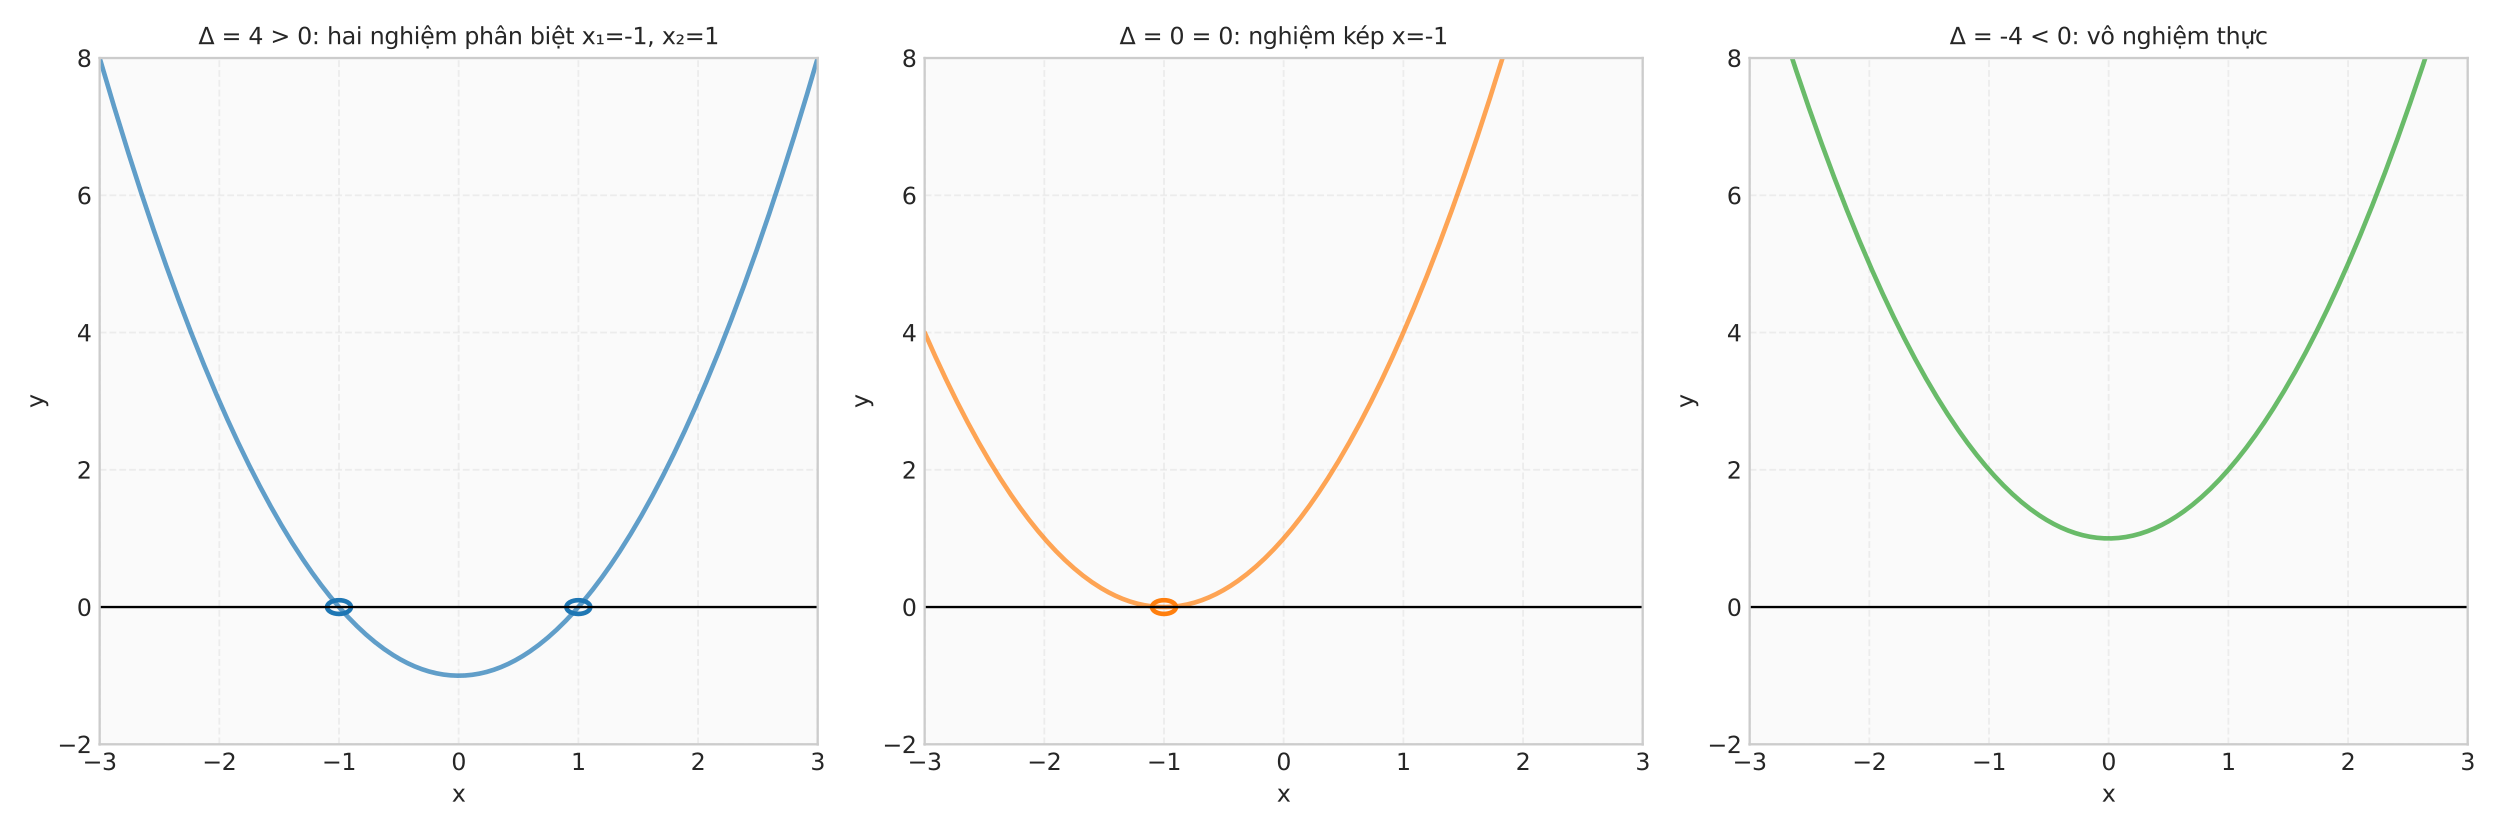 <?xml version="1.0" encoding="utf-8" standalone="no"?>
<!DOCTYPE svg PUBLIC "-//W3C//DTD SVG 1.1//EN"
  "http://www.w3.org/Graphics/SVG/1.1/DTD/svg11.dtd">
<svg xmlns:xlink="http://www.w3.org/1999/xlink" width="1080pt" height="360pt" viewBox="0 0 1080 360" xmlns="http://www.w3.org/2000/svg" version="1.1">
 <defs>
  <style type="text/css">*{stroke-linejoin: round; stroke-linecap: butt}</style>
 </defs>
 <g id="figure_1">
  <g id="patch_1">
   <path d="M 0 360 
L 1080 360 
L 1080 0 
L 0 0 
z
" style="fill: #ffffff"/>
  </g>
  <g id="axes_1">
   <g id="patch_2">
    <path d="M 43.05 321.54 
L 353.25 321.54 
L 353.25 25.08 
L 43.05 25.08 
z
" style="fill: #fafafa"/>
   </g>
   <g id="matplotlib.axis_1">
    <g id="xtick_1">
     <g id="line2d_1">
      <path d="M 43.05 321.54 
L 43.05 25.08 
" clip-path="url(#p90eab5de3f)" style="fill: none; stroke-dasharray: 2.96,1.28; stroke-dashoffset: 0; stroke: #cccccc; stroke-opacity: 0.3; stroke-width: 0.8"/>
     </g>
     <g id="line2d_2"/>
     <g id="text_1">
      <!-- −3 -->
      <g style="fill: #262626" transform="translate(35.679 332.638) scale(0.1 -0.1)">
       <defs>
        <path id="DejaVuSans-2212" d="M 678 2272 
L 4684 2272 
L 4684 1741 
L 678 1741 
L 678 2272 
z
" transform="scale(0.016)"/>
        <path id="DejaVuSans-33" d="M 2597 2516 
Q 3050 2419 3304 2112 
Q 3559 1806 3559 1356 
Q 3559 666 3084 287 
Q 2609 -91 1734 -91 
Q 1441 -91 1130 -33 
Q 819 25 488 141 
L 488 750 
Q 750 597 1062 519 
Q 1375 441 1716 441 
Q 2309 441 2620 675 
Q 2931 909 2931 1356 
Q 2931 1769 2642 2001 
Q 2353 2234 1838 2234 
L 1294 2234 
L 1294 2753 
L 1863 2753 
Q 2328 2753 2575 2939 
Q 2822 3125 2822 3475 
Q 2822 3834 2567 4026 
Q 2313 4219 1838 4219 
Q 1578 4219 1281 4162 
Q 984 4106 628 3988 
L 628 4550 
Q 988 4650 1302 4700 
Q 1616 4750 1894 4750 
Q 2613 4750 3031 4423 
Q 3450 4097 3450 3541 
Q 3450 3153 3228 2886 
Q 3006 2619 2597 2516 
z
" transform="scale(0.016)"/>
       </defs>
       <use xlink:href="#DejaVuSans-2212"/>
       <use xlink:href="#DejaVuSans-33" transform="translate(83.789 0)"/>
      </g>
     </g>
    </g>
    <g id="xtick_2">
     <g id="line2d_3">
      <path d="M 94.75 321.54 
L 94.75 25.08 
" clip-path="url(#p90eab5de3f)" style="fill: none; stroke-dasharray: 2.96,1.28; stroke-dashoffset: 0; stroke: #cccccc; stroke-opacity: 0.3; stroke-width: 0.8"/>
     </g>
     <g id="line2d_4"/>
     <g id="text_2">
      <!-- −2 -->
      <g style="fill: #262626" transform="translate(87.379 332.638) scale(0.1 -0.1)">
       <defs>
        <path id="DejaVuSans-32" d="M 1228 531 
L 3431 531 
L 3431 0 
L 469 0 
L 469 531 
Q 828 903 1448 1529 
Q 2069 2156 2228 2338 
Q 2531 2678 2651 2914 
Q 2772 3150 2772 3378 
Q 2772 3750 2511 3984 
Q 2250 4219 1831 4219 
Q 1534 4219 1204 4116 
Q 875 4013 500 3803 
L 500 4441 
Q 881 4594 1212 4672 
Q 1544 4750 1819 4750 
Q 2544 4750 2975 4387 
Q 3406 4025 3406 3419 
Q 3406 3131 3298 2873 
Q 3191 2616 2906 2266 
Q 2828 2175 2409 1742 
Q 1991 1309 1228 531 
z
" transform="scale(0.016)"/>
       </defs>
       <use xlink:href="#DejaVuSans-2212"/>
       <use xlink:href="#DejaVuSans-32" transform="translate(83.789 0)"/>
      </g>
     </g>
    </g>
    <g id="xtick_3">
     <g id="line2d_5">
      <path d="M 146.45 321.54 
L 146.45 25.08 
" clip-path="url(#p90eab5de3f)" style="fill: none; stroke-dasharray: 2.96,1.28; stroke-dashoffset: 0; stroke: #cccccc; stroke-opacity: 0.3; stroke-width: 0.8"/>
     </g>
     <g id="line2d_6"/>
     <g id="text_3">
      <!-- −1 -->
      <g style="fill: #262626" transform="translate(139.079 332.638) scale(0.1 -0.1)">
       <defs>
        <path id="DejaVuSans-31" d="M 794 531 
L 1825 531 
L 1825 4091 
L 703 3866 
L 703 4441 
L 1819 4666 
L 2450 4666 
L 2450 531 
L 3481 531 
L 3481 0 
L 794 0 
L 794 531 
z
" transform="scale(0.016)"/>
       </defs>
       <use xlink:href="#DejaVuSans-2212"/>
       <use xlink:href="#DejaVuSans-31" transform="translate(83.789 0)"/>
      </g>
     </g>
    </g>
    <g id="xtick_4">
     <g id="line2d_7">
      <path d="M 198.15 321.54 
L 198.15 25.08 
" clip-path="url(#p90eab5de3f)" style="fill: none; stroke-dasharray: 2.96,1.28; stroke-dashoffset: 0; stroke: #cccccc; stroke-opacity: 0.3; stroke-width: 0.8"/>
     </g>
     <g id="line2d_8"/>
     <g id="text_4">
      <!-- 0 -->
      <g style="fill: #262626" transform="translate(194.969 332.638) scale(0.1 -0.1)">
       <defs>
        <path id="DejaVuSans-30" d="M 2034 4250 
Q 1547 4250 1301 3770 
Q 1056 3291 1056 2328 
Q 1056 1369 1301 889 
Q 1547 409 2034 409 
Q 2525 409 2770 889 
Q 3016 1369 3016 2328 
Q 3016 3291 2770 3770 
Q 2525 4250 2034 4250 
z
M 2034 4750 
Q 2819 4750 3233 4129 
Q 3647 3509 3647 2328 
Q 3647 1150 3233 529 
Q 2819 -91 2034 -91 
Q 1250 -91 836 529 
Q 422 1150 422 2328 
Q 422 3509 836 4129 
Q 1250 4750 2034 4750 
z
" transform="scale(0.016)"/>
       </defs>
       <use xlink:href="#DejaVuSans-30"/>
      </g>
     </g>
    </g>
    <g id="xtick_5">
     <g id="line2d_9">
      <path d="M 249.85 321.54 
L 249.85 25.08 
" clip-path="url(#p90eab5de3f)" style="fill: none; stroke-dasharray: 2.96,1.28; stroke-dashoffset: 0; stroke: #cccccc; stroke-opacity: 0.3; stroke-width: 0.8"/>
     </g>
     <g id="line2d_10"/>
     <g id="text_5">
      <!-- 1 -->
      <g style="fill: #262626" transform="translate(246.669 332.638) scale(0.1 -0.1)">
       <use xlink:href="#DejaVuSans-31"/>
      </g>
     </g>
    </g>
    <g id="xtick_6">
     <g id="line2d_11">
      <path d="M 301.55 321.54 
L 301.55 25.08 
" clip-path="url(#p90eab5de3f)" style="fill: none; stroke-dasharray: 2.96,1.28; stroke-dashoffset: 0; stroke: #cccccc; stroke-opacity: 0.3; stroke-width: 0.8"/>
     </g>
     <g id="line2d_12"/>
     <g id="text_6">
      <!-- 2 -->
      <g style="fill: #262626" transform="translate(298.369 332.638) scale(0.1 -0.1)">
       <use xlink:href="#DejaVuSans-32"/>
      </g>
     </g>
    </g>
    <g id="xtick_7">
     <g id="line2d_13">
      <path d="M 353.25 321.54 
L 353.25 25.08 
" clip-path="url(#p90eab5de3f)" style="fill: none; stroke-dasharray: 2.96,1.28; stroke-dashoffset: 0; stroke: #cccccc; stroke-opacity: 0.3; stroke-width: 0.8"/>
     </g>
     <g id="line2d_14"/>
     <g id="text_7">
      <!-- 3 -->
      <g style="fill: #262626" transform="translate(350.069 332.638) scale(0.1 -0.1)">
       <use xlink:href="#DejaVuSans-33"/>
      </g>
     </g>
    </g>
    <g id="text_8">
     <!-- x -->
     <g style="fill: #262626" transform="translate(195.191 346.317) scale(0.1 -0.1)">
      <defs>
       <path id="DejaVuSans-78" d="M 3513 3500 
L 2247 1797 
L 3578 0 
L 2900 0 
L 1881 1375 
L 863 0 
L 184 0 
L 1544 1831 
L 300 3500 
L 978 3500 
L 1906 2253 
L 2834 3500 
L 3513 3500 
z
" transform="scale(0.016)"/>
      </defs>
      <use xlink:href="#DejaVuSans-78"/>
     </g>
    </g>
   </g>
   <g id="matplotlib.axis_2">
    <g id="ytick_1">
     <g id="line2d_15">
      <path d="M 43.05 321.54 
L 353.25 321.54 
" clip-path="url(#p90eab5de3f)" style="fill: none; stroke-dasharray: 2.96,1.28; stroke-dashoffset: 0; stroke: #cccccc; stroke-opacity: 0.3; stroke-width: 0.8"/>
     </g>
     <g id="line2d_16"/>
     <g id="text_9">
      <!-- −2 -->
      <g style="fill: #262626" transform="translate(24.808 325.339) scale(0.1 -0.1)">
       <use xlink:href="#DejaVuSans-2212"/>
       <use xlink:href="#DejaVuSans-32" transform="translate(83.789 0)"/>
      </g>
     </g>
    </g>
    <g id="ytick_2">
     <g id="line2d_17">
      <path d="M 43.05 262.248 
L 353.25 262.248 
" clip-path="url(#p90eab5de3f)" style="fill: none; stroke-dasharray: 2.96,1.28; stroke-dashoffset: 0; stroke: #cccccc; stroke-opacity: 0.3; stroke-width: 0.8"/>
     </g>
     <g id="line2d_18"/>
     <g id="text_10">
      <!-- 0 -->
      <g style="fill: #262626" transform="translate(33.188 266.047) scale(0.1 -0.1)">
       <use xlink:href="#DejaVuSans-30"/>
      </g>
     </g>
    </g>
    <g id="ytick_3">
     <g id="line2d_19">
      <path d="M 43.05 202.956 
L 353.25 202.956 
" clip-path="url(#p90eab5de3f)" style="fill: none; stroke-dasharray: 2.96,1.28; stroke-dashoffset: 0; stroke: #cccccc; stroke-opacity: 0.3; stroke-width: 0.8"/>
     </g>
     <g id="line2d_20"/>
     <g id="text_11">
      <!-- 2 -->
      <g style="fill: #262626" transform="translate(33.188 206.755) scale(0.1 -0.1)">
       <use xlink:href="#DejaVuSans-32"/>
      </g>
     </g>
    </g>
    <g id="ytick_4">
     <g id="line2d_21">
      <path d="M 43.05 143.664 
L 353.25 143.664 
" clip-path="url(#p90eab5de3f)" style="fill: none; stroke-dasharray: 2.96,1.28; stroke-dashoffset: 0; stroke: #cccccc; stroke-opacity: 0.3; stroke-width: 0.8"/>
     </g>
     <g id="line2d_22"/>
     <g id="text_12">
      <!-- 4 -->
      <g style="fill: #262626" transform="translate(33.188 147.463) scale(0.1 -0.1)">
       <defs>
        <path id="DejaVuSans-34" d="M 2419 4116 
L 825 1625 
L 2419 1625 
L 2419 4116 
z
M 2253 4666 
L 3047 4666 
L 3047 1625 
L 3713 1625 
L 3713 1100 
L 3047 1100 
L 3047 0 
L 2419 0 
L 2419 1100 
L 313 1100 
L 313 1709 
L 2253 4666 
z
" transform="scale(0.016)"/>
       </defs>
       <use xlink:href="#DejaVuSans-34"/>
      </g>
     </g>
    </g>
    <g id="ytick_5">
     <g id="line2d_23">
      <path d="M 43.05 84.372 
L 353.25 84.372 
" clip-path="url(#p90eab5de3f)" style="fill: none; stroke-dasharray: 2.96,1.28; stroke-dashoffset: 0; stroke: #cccccc; stroke-opacity: 0.3; stroke-width: 0.8"/>
     </g>
     <g id="line2d_24"/>
     <g id="text_13">
      <!-- 6 -->
      <g style="fill: #262626" transform="translate(33.188 88.171) scale(0.1 -0.1)">
       <defs>
        <path id="DejaVuSans-36" d="M 2113 2584 
Q 1688 2584 1439 2293 
Q 1191 2003 1191 1497 
Q 1191 994 1439 701 
Q 1688 409 2113 409 
Q 2538 409 2786 701 
Q 3034 994 3034 1497 
Q 3034 2003 2786 2293 
Q 2538 2584 2113 2584 
z
M 3366 4563 
L 3366 3988 
Q 3128 4100 2886 4159 
Q 2644 4219 2406 4219 
Q 1781 4219 1451 3797 
Q 1122 3375 1075 2522 
Q 1259 2794 1537 2939 
Q 1816 3084 2150 3084 
Q 2853 3084 3261 2657 
Q 3669 2231 3669 1497 
Q 3669 778 3244 343 
Q 2819 -91 2113 -91 
Q 1303 -91 875 529 
Q 447 1150 447 2328 
Q 447 3434 972 4092 
Q 1497 4750 2381 4750 
Q 2619 4750 2861 4703 
Q 3103 4656 3366 4563 
z
" transform="scale(0.016)"/>
       </defs>
       <use xlink:href="#DejaVuSans-36"/>
      </g>
     </g>
    </g>
    <g id="ytick_6">
     <g id="line2d_25">
      <path d="M 43.05 25.08 
L 353.25 25.08 
" clip-path="url(#p90eab5de3f)" style="fill: none; stroke-dasharray: 2.96,1.28; stroke-dashoffset: 0; stroke: #cccccc; stroke-opacity: 0.3; stroke-width: 0.8"/>
     </g>
     <g id="line2d_26"/>
     <g id="text_14">
      <!-- 8 -->
      <g style="fill: #262626" transform="translate(33.188 28.879) scale(0.1 -0.1)">
       <defs>
        <path id="DejaVuSans-38" d="M 2034 2216 
Q 1584 2216 1326 1975 
Q 1069 1734 1069 1313 
Q 1069 891 1326 650 
Q 1584 409 2034 409 
Q 2484 409 2743 651 
Q 3003 894 3003 1313 
Q 3003 1734 2745 1975 
Q 2488 2216 2034 2216 
z
M 1403 2484 
Q 997 2584 770 2862 
Q 544 3141 544 3541 
Q 544 4100 942 4425 
Q 1341 4750 2034 4750 
Q 2731 4750 3128 4425 
Q 3525 4100 3525 3541 
Q 3525 3141 3298 2862 
Q 3072 2584 2669 2484 
Q 3125 2378 3379 2068 
Q 3634 1759 3634 1313 
Q 3634 634 3220 271 
Q 2806 -91 2034 -91 
Q 1263 -91 848 271 
Q 434 634 434 1313 
Q 434 1759 690 2068 
Q 947 2378 1403 2484 
z
M 1172 3481 
Q 1172 3119 1398 2916 
Q 1625 2713 2034 2713 
Q 2441 2713 2670 2916 
Q 2900 3119 2900 3481 
Q 2900 3844 2670 4047 
Q 2441 4250 2034 4250 
Q 1625 4250 1398 4047 
Q 1172 3844 1172 3481 
z
" transform="scale(0.016)"/>
       </defs>
       <use xlink:href="#DejaVuSans-38"/>
      </g>
     </g>
    </g>
    <g id="text_15">
     <!-- y -->
     <g style="fill: #262626" transform="translate(18.728 176.269) rotate(-90) scale(0.1 -0.1)">
      <defs>
       <path id="DejaVuSans-79" d="M 2059 -325 
Q 1816 -950 1584 -1140 
Q 1353 -1331 966 -1331 
L 506 -1331 
L 506 -850 
L 844 -850 
Q 1081 -850 1212 -737 
Q 1344 -625 1503 -206 
L 1606 56 
L 191 3500 
L 800 3500 
L 1894 763 
L 2988 3500 
L 3597 3500 
L 2059 -325 
z
" transform="scale(0.016)"/>
      </defs>
      <use xlink:href="#DejaVuSans-79"/>
     </g>
    </g>
   </g>
   <g id="patch_3">
    <path d="M 146.45 265.213 
C 147.821 265.213 149.136 264.9 150.106 264.344 
C 151.075 263.788 151.62 263.034 151.62 262.248 
C 151.62 261.462 151.075 260.708 150.106 260.152 
C 149.136 259.596 147.821 259.283 146.45 259.283 
C 145.079 259.283 143.764 259.596 142.794 260.152 
C 141.825 260.708 141.28 261.462 141.28 262.248 
C 141.28 263.034 141.825 263.788 142.794 264.344 
C 143.764 264.9 145.079 265.213 146.45 265.213 
L 146.45 265.213 
z
" clip-path="url(#p90eab5de3f)" style="fill: none; stroke: #1f77b4; stroke-width: 2; stroke-linejoin: miter"/>
   </g>
   <g id="patch_4">
    <path d="M 249.85 265.213 
C 251.221 265.213 252.536 264.9 253.506 264.344 
C 254.475 263.788 255.02 263.034 255.02 262.248 
C 255.02 261.462 254.475 260.708 253.506 260.152 
C 252.536 259.596 251.221 259.283 249.85 259.283 
C 248.479 259.283 247.164 259.596 246.194 260.152 
C 245.225 260.708 244.68 261.462 244.68 262.248 
C 244.68 263.034 245.225 263.788 246.194 264.344 
C 247.164 264.9 248.479 265.213 249.85 265.213 
L 249.85 265.213 
z
" clip-path="url(#p90eab5de3f)" style="fill: none; stroke: #1f77b4; stroke-width: 2; stroke-linejoin: miter"/>
   </g>
   <g id="line2d_27">
    <path d="M 43.05 25.08 
L 49.27 46.05 
L 55.489 66.161 
L 60.931 83.055 
L 66.373 99.291 
L 71.815 114.871 
L 77.258 129.794 
L 82.7 144.06 
L 88.142 157.668 
L 93.584 170.62 
L 98.248 181.199 
L 102.913 191.295 
L 107.578 200.908 
L 112.242 210.039 
L 116.907 218.687 
L 121.572 226.852 
L 126.236 234.534 
L 130.901 241.734 
L 134.788 247.366 
L 138.676 252.662 
L 142.563 257.622 
L 146.45 262.248 
L 150.337 266.538 
L 154.224 270.494 
L 158.112 274.114 
L 161.999 277.399 
L 165.886 280.348 
L 169.773 282.963 
L 172.883 284.813 
L 175.993 286.449 
L 179.103 287.87 
L 182.212 289.077 
L 185.322 290.069 
L 188.432 290.847 
L 191.542 291.41 
L 194.652 291.758 
L 197.761 291.892 
L 200.871 291.812 
L 203.981 291.517 
L 207.091 291.007 
L 210.2 290.283 
L 213.31 289.345 
L 216.42 288.192 
L 219.53 286.824 
L 222.639 285.242 
L 225.749 283.446 
L 228.859 281.434 
L 232.746 278.619 
L 236.633 275.468 
L 240.521 271.982 
L 244.408 268.161 
L 248.295 264.004 
L 252.182 259.513 
L 256.07 254.686 
L 259.957 249.524 
L 263.844 244.027 
L 267.731 238.195 
L 272.396 230.753 
L 277.061 222.829 
L 281.725 214.423 
L 286.39 205.534 
L 291.055 196.162 
L 295.719 186.307 
L 300.384 175.97 
L 305.048 165.15 
L 310.491 151.916 
L 315.933 138.026 
L 321.375 123.479 
L 326.817 108.274 
L 332.259 92.413 
L 337.701 75.895 
L 343.143 58.72 
L 348.585 40.888 
L 353.25 25.08 
L 353.25 25.08 
" clip-path="url(#p90eab5de3f)" style="fill: none; stroke: #1f77b4; stroke-opacity: 0.7; stroke-width: 2; stroke-linecap: round"/>
   </g>
   <g id="line2d_28">
    <path d="M 43.05 262.248 
L 353.25 262.248 
" clip-path="url(#p90eab5de3f)" style="fill: none; stroke: #000000; stroke-linecap: round"/>
   </g>
   <g id="patch_5">
    <path d="M 43.05 321.54 
L 43.05 25.08 
" style="fill: none; stroke: #cccccc; stroke-linejoin: miter; stroke-linecap: square"/>
   </g>
   <g id="patch_6">
    <path d="M 353.25 321.54 
L 353.25 25.08 
" style="fill: none; stroke: #cccccc; stroke-linejoin: miter; stroke-linecap: square"/>
   </g>
   <g id="patch_7">
    <path d="M 43.05 321.54 
L 353.25 321.54 
" style="fill: none; stroke: #cccccc; stroke-linejoin: miter; stroke-linecap: square"/>
   </g>
   <g id="patch_8">
    <path d="M 43.05 25.08 
L 353.25 25.08 
" style="fill: none; stroke: #cccccc; stroke-linejoin: miter; stroke-linecap: square"/>
   </g>
   <g id="text_16">
    <!-- Δ = 4 &gt; 0: hai nghiệm phân biệt x₁=-1, x₂=1 -->
    <g style="fill: #262626" transform="translate(85.704 19.08) scale(0.1 -0.1)">
     <defs>
      <path id="DejaVuSans-394" d="M 2188 4044 
L 906 525 
L 3472 525 
L 2188 4044 
z
M 50 0 
L 1831 4666 
L 2547 4666 
L 4325 0 
L 50 0 
z
" transform="scale(0.016)"/>
      <path id="DejaVuSans-20" transform="scale(0.016)"/>
      <path id="DejaVuSans-3d" d="M 678 2906 
L 4684 2906 
L 4684 2381 
L 678 2381 
L 678 2906 
z
M 678 1631 
L 4684 1631 
L 4684 1100 
L 678 1100 
L 678 1631 
z
" transform="scale(0.016)"/>
      <path id="DejaVuSans-3e" d="M 678 3150 
L 678 3719 
L 4684 2266 
L 4684 1747 
L 678 294 
L 678 863 
L 3897 2003 
L 678 3150 
z
" transform="scale(0.016)"/>
      <path id="DejaVuSans-3a" d="M 750 794 
L 1409 794 
L 1409 0 
L 750 0 
L 750 794 
z
M 750 3309 
L 1409 3309 
L 1409 2516 
L 750 2516 
L 750 3309 
z
" transform="scale(0.016)"/>
      <path id="DejaVuSans-68" d="M 3513 2113 
L 3513 0 
L 2938 0 
L 2938 2094 
Q 2938 2591 2744 2837 
Q 2550 3084 2163 3084 
Q 1697 3084 1428 2787 
Q 1159 2491 1159 1978 
L 1159 0 
L 581 0 
L 581 4863 
L 1159 4863 
L 1159 2956 
Q 1366 3272 1645 3428 
Q 1925 3584 2291 3584 
Q 2894 3584 3203 3211 
Q 3513 2838 3513 2113 
z
" transform="scale(0.016)"/>
      <path id="DejaVuSans-61" d="M 2194 1759 
Q 1497 1759 1228 1600 
Q 959 1441 959 1056 
Q 959 750 1161 570 
Q 1363 391 1709 391 
Q 2188 391 2477 730 
Q 2766 1069 2766 1631 
L 2766 1759 
L 2194 1759 
z
M 3341 1997 
L 3341 0 
L 2766 0 
L 2766 531 
Q 2569 213 2275 61 
Q 1981 -91 1556 -91 
Q 1019 -91 701 211 
Q 384 513 384 1019 
Q 384 1609 779 1909 
Q 1175 2209 1959 2209 
L 2766 2209 
L 2766 2266 
Q 2766 2663 2505 2880 
Q 2244 3097 1772 3097 
Q 1472 3097 1187 3025 
Q 903 2953 641 2809 
L 641 3341 
Q 956 3463 1253 3523 
Q 1550 3584 1831 3584 
Q 2591 3584 2966 3190 
Q 3341 2797 3341 1997 
z
" transform="scale(0.016)"/>
      <path id="DejaVuSans-69" d="M 603 3500 
L 1178 3500 
L 1178 0 
L 603 0 
L 603 3500 
z
M 603 4863 
L 1178 4863 
L 1178 4134 
L 603 4134 
L 603 4863 
z
" transform="scale(0.016)"/>
      <path id="DejaVuSans-6e" d="M 3513 2113 
L 3513 0 
L 2938 0 
L 2938 2094 
Q 2938 2591 2744 2837 
Q 2550 3084 2163 3084 
Q 1697 3084 1428 2787 
Q 1159 2491 1159 1978 
L 1159 0 
L 581 0 
L 581 3500 
L 1159 3500 
L 1159 2956 
Q 1366 3272 1645 3428 
Q 1925 3584 2291 3584 
Q 2894 3584 3203 3211 
Q 3513 2838 3513 2113 
z
" transform="scale(0.016)"/>
      <path id="DejaVuSans-67" d="M 2906 1791 
Q 2906 2416 2648 2759 
Q 2391 3103 1925 3103 
Q 1463 3103 1205 2759 
Q 947 2416 947 1791 
Q 947 1169 1205 825 
Q 1463 481 1925 481 
Q 2391 481 2648 825 
Q 2906 1169 2906 1791 
z
M 3481 434 
Q 3481 -459 3084 -895 
Q 2688 -1331 1869 -1331 
Q 1566 -1331 1297 -1286 
Q 1028 -1241 775 -1147 
L 775 -588 
Q 1028 -725 1275 -790 
Q 1522 -856 1778 -856 
Q 2344 -856 2625 -561 
Q 2906 -266 2906 331 
L 2906 616 
Q 2728 306 2450 153 
Q 2172 0 1784 0 
Q 1141 0 747 490 
Q 353 981 353 1791 
Q 353 2603 747 3093 
Q 1141 3584 1784 3584 
Q 2172 3584 2450 3431 
Q 2728 3278 2906 2969 
L 2906 3500 
L 3481 3500 
L 3481 434 
z
" transform="scale(0.016)"/>
      <path id="DejaVuSans-1ec7" d="M 1738 -441 
L 2313 -441 
L 2313 -1172 
L 1738 -1172 
L 1738 -441 
z
M 3597 1894 
L 3597 1613 
L 953 1613 
Q 991 1019 1311 708 
Q 1631 397 2203 397 
Q 2534 397 2845 478 
Q 3156 559 3463 722 
L 3463 178 
Q 3153 47 2828 -22 
Q 2503 -91 2169 -91 
Q 1331 -91 842 396 
Q 353 884 353 1716 
Q 353 2575 817 3079 
Q 1281 3584 2069 3584 
Q 2775 3584 3186 3129 
Q 3597 2675 3597 1894 
z
M 3022 2063 
Q 3016 2534 2758 2815 
Q 2500 3097 2075 3097 
Q 1594 3097 1305 2825 
Q 1016 2553 972 2059 
L 3022 2063 
z
M 1738 -441 
L 2313 -441 
L 2313 -1172 
L 1738 -1172 
L 1738 -441 
z
M 1801 5119 
L 2263 5119 
L 3029 3944 
L 2595 3944 
L 2032 4709 
L 1470 3944 
L 1035 3944 
L 1801 5119 
z
" transform="scale(0.016)"/>
      <path id="DejaVuSans-6d" d="M 3328 2828 
Q 3544 3216 3844 3400 
Q 4144 3584 4550 3584 
Q 5097 3584 5394 3201 
Q 5691 2819 5691 2113 
L 5691 0 
L 5113 0 
L 5113 2094 
Q 5113 2597 4934 2840 
Q 4756 3084 4391 3084 
Q 3944 3084 3684 2787 
Q 3425 2491 3425 1978 
L 3425 0 
L 2847 0 
L 2847 2094 
Q 2847 2600 2669 2842 
Q 2491 3084 2119 3084 
Q 1678 3084 1418 2786 
Q 1159 2488 1159 1978 
L 1159 0 
L 581 0 
L 581 3500 
L 1159 3500 
L 1159 2956 
Q 1356 3278 1631 3431 
Q 1906 3584 2284 3584 
Q 2666 3584 2933 3390 
Q 3200 3197 3328 2828 
z
" transform="scale(0.016)"/>
      <path id="DejaVuSans-70" d="M 1159 525 
L 1159 -1331 
L 581 -1331 
L 581 3500 
L 1159 3500 
L 1159 2969 
Q 1341 3281 1617 3432 
Q 1894 3584 2278 3584 
Q 2916 3584 3314 3078 
Q 3713 2572 3713 1747 
Q 3713 922 3314 415 
Q 2916 -91 2278 -91 
Q 1894 -91 1617 61 
Q 1341 213 1159 525 
z
M 3116 1747 
Q 3116 2381 2855 2742 
Q 2594 3103 2138 3103 
Q 1681 3103 1420 2742 
Q 1159 2381 1159 1747 
Q 1159 1113 1420 752 
Q 1681 391 2138 391 
Q 2594 391 2855 752 
Q 3116 1113 3116 1747 
z
" transform="scale(0.016)"/>
      <path id="DejaVuSans-e2" d="M 2194 1759 
Q 1497 1759 1228 1600 
Q 959 1441 959 1056 
Q 959 750 1161 570 
Q 1363 391 1709 391 
Q 2188 391 2477 730 
Q 2766 1069 2766 1631 
L 2766 1759 
L 2194 1759 
z
M 3341 1997 
L 3341 0 
L 2766 0 
L 2766 531 
Q 2569 213 2275 61 
Q 1981 -91 1556 -91 
Q 1019 -91 701 211 
Q 384 513 384 1019 
Q 384 1609 779 1909 
Q 1175 2209 1959 2209 
L 2766 2209 
L 2766 2266 
Q 2766 2663 2505 2880 
Q 2244 3097 1772 3097 
Q 1472 3097 1187 3025 
Q 903 2953 641 2809 
L 641 3341 
Q 956 3463 1253 3523 
Q 1550 3584 1831 3584 
Q 2591 3584 2966 3190 
Q 3341 2797 3341 1997 
z
M 1625 5119 
L 2087 5119 
L 2853 3944 
L 2419 3944 
L 1856 4709 
L 1294 3944 
L 859 3944 
L 1625 5119 
z
" transform="scale(0.016)"/>
      <path id="DejaVuSans-62" d="M 3116 1747 
Q 3116 2381 2855 2742 
Q 2594 3103 2138 3103 
Q 1681 3103 1420 2742 
Q 1159 2381 1159 1747 
Q 1159 1113 1420 752 
Q 1681 391 2138 391 
Q 2594 391 2855 752 
Q 3116 1113 3116 1747 
z
M 1159 2969 
Q 1341 3281 1617 3432 
Q 1894 3584 2278 3584 
Q 2916 3584 3314 3078 
Q 3713 2572 3713 1747 
Q 3713 922 3314 415 
Q 2916 -91 2278 -91 
Q 1894 -91 1617 61 
Q 1341 213 1159 525 
L 1159 0 
L 581 0 
L 581 4863 
L 1159 4863 
L 1159 2969 
z
" transform="scale(0.016)"/>
      <path id="DejaVuSans-74" d="M 1172 4494 
L 1172 3500 
L 2356 3500 
L 2356 3053 
L 1172 3053 
L 1172 1153 
Q 1172 725 1289 603 
Q 1406 481 1766 481 
L 2356 481 
L 2356 0 
L 1766 0 
Q 1100 0 847 248 
Q 594 497 594 1153 
L 594 3053 
L 172 3053 
L 172 3500 
L 594 3500 
L 594 4494 
L 1172 4494 
z
" transform="scale(0.016)"/>
      <path id="DejaVuSans-2081" d="M 488 319 
L 1125 319 
L 1125 2229 
L 428 2101 
L 428 2463 
L 1147 2585 
L 1575 2585 
L 1575 319 
L 2216 319 
L 2216 -24 
L 488 -24 
L 488 319 
z
" transform="scale(0.016)"/>
      <path id="DejaVuSans-2d" d="M 313 2009 
L 1997 2009 
L 1997 1497 
L 313 1497 
L 313 2009 
z
" transform="scale(0.016)"/>
      <path id="DejaVuSans-2c" d="M 750 794 
L 1409 794 
L 1409 256 
L 897 -744 
L 494 -744 
L 750 256 
L 750 794 
z
" transform="scale(0.016)"/>
      <path id="DejaVuSans-2082" d="M 838 332 
L 2163 332 
L 2163 -24 
L 294 -24 
L 294 319 
Q 400 416 597 591 
Q 1672 1544 1672 1838 
Q 1672 2044 1509 2170 
Q 1347 2297 1081 2297 
Q 919 2297 728 2242 
Q 538 2188 313 2079 
L 313 2463 
Q 553 2551 761 2594 
Q 969 2638 1147 2638 
Q 1600 2638 1872 2432 
Q 2144 2226 2144 1888 
Q 2144 1454 1109 566 
Q 934 416 838 332 
z
" transform="scale(0.016)"/>
     </defs>
     <use xlink:href="#DejaVuSans-394"/>
     <use xlink:href="#DejaVuSans-20" transform="translate(68.408 0)"/>
     <use xlink:href="#DejaVuSans-3d" transform="translate(100.195 0)"/>
     <use xlink:href="#DejaVuSans-20" transform="translate(183.984 0)"/>
     <use xlink:href="#DejaVuSans-34" transform="translate(215.771 0)"/>
     <use xlink:href="#DejaVuSans-20" transform="translate(279.395 0)"/>
     <use xlink:href="#DejaVuSans-3e" transform="translate(311.182 0)"/>
     <use xlink:href="#DejaVuSans-20" transform="translate(394.971 0)"/>
     <use xlink:href="#DejaVuSans-30" transform="translate(426.758 0)"/>
     <use xlink:href="#DejaVuSans-3a" transform="translate(490.381 0)"/>
     <use xlink:href="#DejaVuSans-20" transform="translate(524.072 0)"/>
     <use xlink:href="#DejaVuSans-68" transform="translate(555.859 0)"/>
     <use xlink:href="#DejaVuSans-61" transform="translate(619.238 0)"/>
     <use xlink:href="#DejaVuSans-69" transform="translate(680.518 0)"/>
     <use xlink:href="#DejaVuSans-20" transform="translate(708.301 0)"/>
     <use xlink:href="#DejaVuSans-6e" transform="translate(740.088 0)"/>
     <use xlink:href="#DejaVuSans-67" transform="translate(803.467 0)"/>
     <use xlink:href="#DejaVuSans-68" transform="translate(866.943 0)"/>
     <use xlink:href="#DejaVuSans-69" transform="translate(930.322 0)"/>
     <use xlink:href="#DejaVuSans-1ec7" transform="translate(958.105 0)"/>
     <use xlink:href="#DejaVuSans-6d" transform="translate(1019.629 0)"/>
     <use xlink:href="#DejaVuSans-20" transform="translate(1117.041 0)"/>
     <use xlink:href="#DejaVuSans-70" transform="translate(1148.828 0)"/>
     <use xlink:href="#DejaVuSans-68" transform="translate(1212.305 0)"/>
     <use xlink:href="#DejaVuSans-e2" transform="translate(1275.684 0)"/>
     <use xlink:href="#DejaVuSans-6e" transform="translate(1336.963 0)"/>
     <use xlink:href="#DejaVuSans-20" transform="translate(1400.342 0)"/>
     <use xlink:href="#DejaVuSans-62" transform="translate(1432.129 0)"/>
     <use xlink:href="#DejaVuSans-69" transform="translate(1495.605 0)"/>
     <use xlink:href="#DejaVuSans-1ec7" transform="translate(1523.389 0)"/>
     <use xlink:href="#DejaVuSans-74" transform="translate(1584.912 0)"/>
     <use xlink:href="#DejaVuSans-20" transform="translate(1624.121 0)"/>
     <use xlink:href="#DejaVuSans-78" transform="translate(1655.908 0)"/>
     <use xlink:href="#DejaVuSans-2081" transform="translate(1715.088 0)"/>
     <use xlink:href="#DejaVuSans-3d" transform="translate(1755.176 0)"/>
     <use xlink:href="#DejaVuSans-2d" transform="translate(1838.965 0)"/>
     <use xlink:href="#DejaVuSans-31" transform="translate(1875.049 0)"/>
     <use xlink:href="#DejaVuSans-2c" transform="translate(1938.672 0)"/>
     <use xlink:href="#DejaVuSans-20" transform="translate(1970.459 0)"/>
     <use xlink:href="#DejaVuSans-78" transform="translate(2002.246 0)"/>
     <use xlink:href="#DejaVuSans-2082" transform="translate(2061.426 0)"/>
     <use xlink:href="#DejaVuSans-3d" transform="translate(2101.514 0)"/>
     <use xlink:href="#DejaVuSans-31" transform="translate(2185.303 0)"/>
    </g>
   </g>
  </g>
  <g id="axes_2">
   <g id="patch_9">
    <path d="M 399.45 321.54 
L 709.65 321.54 
L 709.65 25.08 
L 399.45 25.08 
z
" style="fill: #fafafa"/>
   </g>
   <g id="matplotlib.axis_3">
    <g id="xtick_8">
     <g id="line2d_29">
      <path d="M 399.45 321.54 
L 399.45 25.08 
" clip-path="url(#p1431784cd5)" style="fill: none; stroke-dasharray: 2.96,1.28; stroke-dashoffset: 0; stroke: #cccccc; stroke-opacity: 0.3; stroke-width: 0.8"/>
     </g>
     <g id="line2d_30"/>
     <g id="text_17">
      <!-- −3 -->
      <g style="fill: #262626" transform="translate(392.079 332.638) scale(0.1 -0.1)">
       <use xlink:href="#DejaVuSans-2212"/>
       <use xlink:href="#DejaVuSans-33" transform="translate(83.789 0)"/>
      </g>
     </g>
    </g>
    <g id="xtick_9">
     <g id="line2d_31">
      <path d="M 451.15 321.54 
L 451.15 25.08 
" clip-path="url(#p1431784cd5)" style="fill: none; stroke-dasharray: 2.96,1.28; stroke-dashoffset: 0; stroke: #cccccc; stroke-opacity: 0.3; stroke-width: 0.8"/>
     </g>
     <g id="line2d_32"/>
     <g id="text_18">
      <!-- −2 -->
      <g style="fill: #262626" transform="translate(443.779 332.638) scale(0.1 -0.1)">
       <use xlink:href="#DejaVuSans-2212"/>
       <use xlink:href="#DejaVuSans-32" transform="translate(83.789 0)"/>
      </g>
     </g>
    </g>
    <g id="xtick_10">
     <g id="line2d_33">
      <path d="M 502.85 321.54 
L 502.85 25.08 
" clip-path="url(#p1431784cd5)" style="fill: none; stroke-dasharray: 2.96,1.28; stroke-dashoffset: 0; stroke: #cccccc; stroke-opacity: 0.3; stroke-width: 0.8"/>
     </g>
     <g id="line2d_34"/>
     <g id="text_19">
      <!-- −1 -->
      <g style="fill: #262626" transform="translate(495.479 332.638) scale(0.1 -0.1)">
       <use xlink:href="#DejaVuSans-2212"/>
       <use xlink:href="#DejaVuSans-31" transform="translate(83.789 0)"/>
      </g>
     </g>
    </g>
    <g id="xtick_11">
     <g id="line2d_35">
      <path d="M 554.55 321.54 
L 554.55 25.08 
" clip-path="url(#p1431784cd5)" style="fill: none; stroke-dasharray: 2.96,1.28; stroke-dashoffset: 0; stroke: #cccccc; stroke-opacity: 0.3; stroke-width: 0.8"/>
     </g>
     <g id="line2d_36"/>
     <g id="text_20">
      <!-- 0 -->
      <g style="fill: #262626" transform="translate(551.369 332.638) scale(0.1 -0.1)">
       <use xlink:href="#DejaVuSans-30"/>
      </g>
     </g>
    </g>
    <g id="xtick_12">
     <g id="line2d_37">
      <path d="M 606.25 321.54 
L 606.25 25.08 
" clip-path="url(#p1431784cd5)" style="fill: none; stroke-dasharray: 2.96,1.28; stroke-dashoffset: 0; stroke: #cccccc; stroke-opacity: 0.3; stroke-width: 0.8"/>
     </g>
     <g id="line2d_38"/>
     <g id="text_21">
      <!-- 1 -->
      <g style="fill: #262626" transform="translate(603.069 332.638) scale(0.1 -0.1)">
       <use xlink:href="#DejaVuSans-31"/>
      </g>
     </g>
    </g>
    <g id="xtick_13">
     <g id="line2d_39">
      <path d="M 657.95 321.54 
L 657.95 25.08 
" clip-path="url(#p1431784cd5)" style="fill: none; stroke-dasharray: 2.96,1.28; stroke-dashoffset: 0; stroke: #cccccc; stroke-opacity: 0.3; stroke-width: 0.8"/>
     </g>
     <g id="line2d_40"/>
     <g id="text_22">
      <!-- 2 -->
      <g style="fill: #262626" transform="translate(654.769 332.638) scale(0.1 -0.1)">
       <use xlink:href="#DejaVuSans-32"/>
      </g>
     </g>
    </g>
    <g id="xtick_14">
     <g id="line2d_41">
      <path d="M 709.65 321.54 
L 709.65 25.08 
" clip-path="url(#p1431784cd5)" style="fill: none; stroke-dasharray: 2.96,1.28; stroke-dashoffset: 0; stroke: #cccccc; stroke-opacity: 0.3; stroke-width: 0.8"/>
     </g>
     <g id="line2d_42"/>
     <g id="text_23">
      <!-- 3 -->
      <g style="fill: #262626" transform="translate(706.469 332.638) scale(0.1 -0.1)">
       <use xlink:href="#DejaVuSans-33"/>
      </g>
     </g>
    </g>
    <g id="text_24">
     <!-- x -->
     <g style="fill: #262626" transform="translate(551.591 346.317) scale(0.1 -0.1)">
      <use xlink:href="#DejaVuSans-78"/>
     </g>
    </g>
   </g>
   <g id="matplotlib.axis_4">
    <g id="ytick_7">
     <g id="line2d_43">
      <path d="M 399.45 321.54 
L 709.65 321.54 
" clip-path="url(#p1431784cd5)" style="fill: none; stroke-dasharray: 2.96,1.28; stroke-dashoffset: 0; stroke: #cccccc; stroke-opacity: 0.3; stroke-width: 0.8"/>
     </g>
     <g id="line2d_44"/>
     <g id="text_25">
      <!-- −2 -->
      <g style="fill: #262626" transform="translate(381.208 325.339) scale(0.1 -0.1)">
       <use xlink:href="#DejaVuSans-2212"/>
       <use xlink:href="#DejaVuSans-32" transform="translate(83.789 0)"/>
      </g>
     </g>
    </g>
    <g id="ytick_8">
     <g id="line2d_45">
      <path d="M 399.45 262.248 
L 709.65 262.248 
" clip-path="url(#p1431784cd5)" style="fill: none; stroke-dasharray: 2.96,1.28; stroke-dashoffset: 0; stroke: #cccccc; stroke-opacity: 0.3; stroke-width: 0.8"/>
     </g>
     <g id="line2d_46"/>
     <g id="text_26">
      <!-- 0 -->
      <g style="fill: #262626" transform="translate(389.587 266.047) scale(0.1 -0.1)">
       <use xlink:href="#DejaVuSans-30"/>
      </g>
     </g>
    </g>
    <g id="ytick_9">
     <g id="line2d_47">
      <path d="M 399.45 202.956 
L 709.65 202.956 
" clip-path="url(#p1431784cd5)" style="fill: none; stroke-dasharray: 2.96,1.28; stroke-dashoffset: 0; stroke: #cccccc; stroke-opacity: 0.3; stroke-width: 0.8"/>
     </g>
     <g id="line2d_48"/>
     <g id="text_27">
      <!-- 2 -->
      <g style="fill: #262626" transform="translate(389.587 206.755) scale(0.1 -0.1)">
       <use xlink:href="#DejaVuSans-32"/>
      </g>
     </g>
    </g>
    <g id="ytick_10">
     <g id="line2d_49">
      <path d="M 399.45 143.664 
L 709.65 143.664 
" clip-path="url(#p1431784cd5)" style="fill: none; stroke-dasharray: 2.96,1.28; stroke-dashoffset: 0; stroke: #cccccc; stroke-opacity: 0.3; stroke-width: 0.8"/>
     </g>
     <g id="line2d_50"/>
     <g id="text_28">
      <!-- 4 -->
      <g style="fill: #262626" transform="translate(389.587 147.463) scale(0.1 -0.1)">
       <use xlink:href="#DejaVuSans-34"/>
      </g>
     </g>
    </g>
    <g id="ytick_11">
     <g id="line2d_51">
      <path d="M 399.45 84.372 
L 709.65 84.372 
" clip-path="url(#p1431784cd5)" style="fill: none; stroke-dasharray: 2.96,1.28; stroke-dashoffset: 0; stroke: #cccccc; stroke-opacity: 0.3; stroke-width: 0.8"/>
     </g>
     <g id="line2d_52"/>
     <g id="text_29">
      <!-- 6 -->
      <g style="fill: #262626" transform="translate(389.587 88.171) scale(0.1 -0.1)">
       <use xlink:href="#DejaVuSans-36"/>
      </g>
     </g>
    </g>
    <g id="ytick_12">
     <g id="line2d_53">
      <path d="M 399.45 25.08 
L 709.65 25.08 
" clip-path="url(#p1431784cd5)" style="fill: none; stroke-dasharray: 2.96,1.28; stroke-dashoffset: 0; stroke: #cccccc; stroke-opacity: 0.3; stroke-width: 0.8"/>
     </g>
     <g id="line2d_54"/>
     <g id="text_30">
      <!-- 8 -->
      <g style="fill: #262626" transform="translate(389.587 28.879) scale(0.1 -0.1)">
       <use xlink:href="#DejaVuSans-38"/>
      </g>
     </g>
    </g>
    <g id="text_31">
     <!-- y -->
     <g style="fill: #262626" transform="translate(375.128 176.269) rotate(-90) scale(0.1 -0.1)">
      <use xlink:href="#DejaVuSans-79"/>
     </g>
    </g>
   </g>
   <g id="patch_10">
    <path d="M 502.85 265.213 
C 504.221 265.213 505.536 264.9 506.506 264.344 
C 507.475 263.788 508.02 263.034 508.02 262.248 
C 508.02 261.462 507.475 260.708 506.506 260.152 
C 505.536 259.596 504.221 259.283 502.85 259.283 
C 501.479 259.283 500.164 259.596 499.194 260.152 
C 498.225 260.708 497.68 261.462 497.68 262.248 
C 497.68 263.034 498.225 263.788 499.194 264.344 
C 500.164 264.9 501.479 265.213 502.85 265.213 
L 502.85 265.213 
z
" clip-path="url(#p1431784cd5)" style="fill: none; stroke: #ff7f0e; stroke-width: 2; stroke-linejoin: miter"/>
   </g>
   <g id="line2d_55">
    <path d="M 399.45 143.664 
L 404.115 154.122 
L 408.779 164.097 
L 413.444 173.59 
L 418.109 182.6 
L 422.773 191.127 
L 427.438 199.172 
L 432.103 206.734 
L 436.767 213.813 
L 440.655 219.344 
L 444.542 224.539 
L 448.429 229.399 
L 452.316 233.924 
L 456.203 238.114 
L 460.091 241.969 
L 463.978 245.488 
L 467.865 248.673 
L 471.752 251.522 
L 475.639 254.036 
L 478.749 255.806 
L 481.859 257.361 
L 484.969 258.702 
L 488.079 259.828 
L 491.188 260.74 
L 494.298 261.437 
L 497.408 261.92 
L 500.518 262.188 
L 503.627 262.241 
L 506.737 262.08 
L 509.847 261.705 
L 512.957 261.115 
L 516.067 260.311 
L 519.176 259.292 
L 522.286 258.058 
L 525.396 256.61 
L 528.506 254.948 
L 531.615 253.07 
L 534.725 250.979 
L 538.612 248.063 
L 542.5 244.811 
L 546.387 241.225 
L 550.274 237.303 
L 554.161 233.046 
L 558.048 228.454 
L 561.936 223.527 
L 565.823 218.264 
L 569.71 212.666 
L 573.597 206.734 
L 578.262 199.172 
L 582.927 191.127 
L 587.591 182.6 
L 592.256 173.59 
L 596.921 164.097 
L 601.585 154.122 
L 606.25 143.664 
L 610.915 132.723 
L 616.357 119.349 
L 621.799 105.318 
L 627.241 90.63 
L 632.683 75.285 
L 638.125 59.283 
L 643.567 42.624 
L 649.009 25.308 
L 655.229 4.714 
L 656.91 -1 
L 656.91 -1 
" clip-path="url(#p1431784cd5)" style="fill: none; stroke: #ff7f0e; stroke-opacity: 0.7; stroke-width: 2; stroke-linecap: round"/>
   </g>
   <g id="line2d_56">
    <path d="M 399.45 262.248 
L 709.65 262.248 
" clip-path="url(#p1431784cd5)" style="fill: none; stroke: #000000; stroke-linecap: round"/>
   </g>
   <g id="patch_11">
    <path d="M 399.45 321.54 
L 399.45 25.08 
" style="fill: none; stroke: #cccccc; stroke-linejoin: miter; stroke-linecap: square"/>
   </g>
   <g id="patch_12">
    <path d="M 709.65 321.54 
L 709.65 25.08 
" style="fill: none; stroke: #cccccc; stroke-linejoin: miter; stroke-linecap: square"/>
   </g>
   <g id="patch_13">
    <path d="M 399.45 321.54 
L 709.65 321.54 
" style="fill: none; stroke: #cccccc; stroke-linejoin: miter; stroke-linecap: square"/>
   </g>
   <g id="patch_14">
    <path d="M 399.45 25.08 
L 709.65 25.08 
" style="fill: none; stroke: #cccccc; stroke-linejoin: miter; stroke-linecap: square"/>
   </g>
   <g id="text_32">
    <!-- Δ = 0 = 0: nghiệm kép x=-1 -->
    <g style="fill: #262626" transform="translate(483.633 19.08) scale(0.1 -0.1)">
     <defs>
      <path id="DejaVuSans-6b" d="M 581 4863 
L 1159 4863 
L 1159 1991 
L 2875 3500 
L 3609 3500 
L 1753 1863 
L 3688 0 
L 2938 0 
L 1159 1709 
L 1159 0 
L 581 0 
L 581 4863 
z
" transform="scale(0.016)"/>
      <path id="DejaVuSans-e9" d="M 3597 1894 
L 3597 1613 
L 953 1613 
Q 991 1019 1311 708 
Q 1631 397 2203 397 
Q 2534 397 2845 478 
Q 3156 559 3463 722 
L 3463 178 
Q 3153 47 2828 -22 
Q 2503 -91 2169 -91 
Q 1331 -91 842 396 
Q 353 884 353 1716 
Q 353 2575 817 3079 
Q 1281 3584 2069 3584 
Q 2775 3584 3186 3129 
Q 3597 2675 3597 1894 
z
M 3022 2063 
Q 3016 2534 2758 2815 
Q 2500 3097 2075 3097 
Q 1594 3097 1305 2825 
Q 1016 2553 972 2059 
L 3022 2063 
z
M 2466 5119 
L 3088 5119 
L 2070 3944 
L 1591 3944 
L 2466 5119 
z
" transform="scale(0.016)"/>
     </defs>
     <use xlink:href="#DejaVuSans-394"/>
     <use xlink:href="#DejaVuSans-20" transform="translate(68.408 0)"/>
     <use xlink:href="#DejaVuSans-3d" transform="translate(100.195 0)"/>
     <use xlink:href="#DejaVuSans-20" transform="translate(183.984 0)"/>
     <use xlink:href="#DejaVuSans-30" transform="translate(215.771 0)"/>
     <use xlink:href="#DejaVuSans-20" transform="translate(279.395 0)"/>
     <use xlink:href="#DejaVuSans-3d" transform="translate(311.182 0)"/>
     <use xlink:href="#DejaVuSans-20" transform="translate(394.971 0)"/>
     <use xlink:href="#DejaVuSans-30" transform="translate(426.758 0)"/>
     <use xlink:href="#DejaVuSans-3a" transform="translate(490.381 0)"/>
     <use xlink:href="#DejaVuSans-20" transform="translate(524.072 0)"/>
     <use xlink:href="#DejaVuSans-6e" transform="translate(555.859 0)"/>
     <use xlink:href="#DejaVuSans-67" transform="translate(619.238 0)"/>
     <use xlink:href="#DejaVuSans-68" transform="translate(682.715 0)"/>
     <use xlink:href="#DejaVuSans-69" transform="translate(746.094 0)"/>
     <use xlink:href="#DejaVuSans-1ec7" transform="translate(773.877 0)"/>
     <use xlink:href="#DejaVuSans-6d" transform="translate(835.4 0)"/>
     <use xlink:href="#DejaVuSans-20" transform="translate(932.812 0)"/>
     <use xlink:href="#DejaVuSans-6b" transform="translate(964.6 0)"/>
     <use xlink:href="#DejaVuSans-e9" transform="translate(1018.885 0)"/>
     <use xlink:href="#DejaVuSans-70" transform="translate(1080.408 0)"/>
     <use xlink:href="#DejaVuSans-20" transform="translate(1143.885 0)"/>
     <use xlink:href="#DejaVuSans-78" transform="translate(1175.672 0)"/>
     <use xlink:href="#DejaVuSans-3d" transform="translate(1234.852 0)"/>
     <use xlink:href="#DejaVuSans-2d" transform="translate(1318.641 0)"/>
     <use xlink:href="#DejaVuSans-31" transform="translate(1354.725 0)"/>
    </g>
   </g>
  </g>
  <g id="axes_3">
   <g id="patch_15">
    <path d="M 755.85 321.54 
L 1066.05 321.54 
L 1066.05 25.08 
L 755.85 25.08 
z
" style="fill: #fafafa"/>
   </g>
   <g id="matplotlib.axis_5">
    <g id="xtick_15">
     <g id="line2d_57">
      <path d="M 755.85 321.54 
L 755.85 25.08 
" clip-path="url(#p36af6ebdbb)" style="fill: none; stroke-dasharray: 2.96,1.28; stroke-dashoffset: 0; stroke: #cccccc; stroke-opacity: 0.3; stroke-width: 0.8"/>
     </g>
     <g id="line2d_58"/>
     <g id="text_33">
      <!-- −3 -->
      <g style="fill: #262626" transform="translate(748.479 332.638) scale(0.1 -0.1)">
       <use xlink:href="#DejaVuSans-2212"/>
       <use xlink:href="#DejaVuSans-33" transform="translate(83.789 0)"/>
      </g>
     </g>
    </g>
    <g id="xtick_16">
     <g id="line2d_59">
      <path d="M 807.55 321.54 
L 807.55 25.08 
" clip-path="url(#p36af6ebdbb)" style="fill: none; stroke-dasharray: 2.96,1.28; stroke-dashoffset: 0; stroke: #cccccc; stroke-opacity: 0.3; stroke-width: 0.8"/>
     </g>
     <g id="line2d_60"/>
     <g id="text_34">
      <!-- −2 -->
      <g style="fill: #262626" transform="translate(800.179 332.638) scale(0.1 -0.1)">
       <use xlink:href="#DejaVuSans-2212"/>
       <use xlink:href="#DejaVuSans-32" transform="translate(83.789 0)"/>
      </g>
     </g>
    </g>
    <g id="xtick_17">
     <g id="line2d_61">
      <path d="M 859.25 321.54 
L 859.25 25.08 
" clip-path="url(#p36af6ebdbb)" style="fill: none; stroke-dasharray: 2.96,1.28; stroke-dashoffset: 0; stroke: #cccccc; stroke-opacity: 0.3; stroke-width: 0.8"/>
     </g>
     <g id="line2d_62"/>
     <g id="text_35">
      <!-- −1 -->
      <g style="fill: #262626" transform="translate(851.879 332.638) scale(0.1 -0.1)">
       <use xlink:href="#DejaVuSans-2212"/>
       <use xlink:href="#DejaVuSans-31" transform="translate(83.789 0)"/>
      </g>
     </g>
    </g>
    <g id="xtick_18">
     <g id="line2d_63">
      <path d="M 910.95 321.54 
L 910.95 25.08 
" clip-path="url(#p36af6ebdbb)" style="fill: none; stroke-dasharray: 2.96,1.28; stroke-dashoffset: 0; stroke: #cccccc; stroke-opacity: 0.3; stroke-width: 0.8"/>
     </g>
     <g id="line2d_64"/>
     <g id="text_36">
      <!-- 0 -->
      <g style="fill: #262626" transform="translate(907.769 332.638) scale(0.1 -0.1)">
       <use xlink:href="#DejaVuSans-30"/>
      </g>
     </g>
    </g>
    <g id="xtick_19">
     <g id="line2d_65">
      <path d="M 962.65 321.54 
L 962.65 25.08 
" clip-path="url(#p36af6ebdbb)" style="fill: none; stroke-dasharray: 2.96,1.28; stroke-dashoffset: 0; stroke: #cccccc; stroke-opacity: 0.3; stroke-width: 0.8"/>
     </g>
     <g id="line2d_66"/>
     <g id="text_37">
      <!-- 1 -->
      <g style="fill: #262626" transform="translate(959.469 332.638) scale(0.1 -0.1)">
       <use xlink:href="#DejaVuSans-31"/>
      </g>
     </g>
    </g>
    <g id="xtick_20">
     <g id="line2d_67">
      <path d="M 1014.35 321.54 
L 1014.35 25.08 
" clip-path="url(#p36af6ebdbb)" style="fill: none; stroke-dasharray: 2.96,1.28; stroke-dashoffset: 0; stroke: #cccccc; stroke-opacity: 0.3; stroke-width: 0.8"/>
     </g>
     <g id="line2d_68"/>
     <g id="text_38">
      <!-- 2 -->
      <g style="fill: #262626" transform="translate(1011.169 332.638) scale(0.1 -0.1)">
       <use xlink:href="#DejaVuSans-32"/>
      </g>
     </g>
    </g>
    <g id="xtick_21">
     <g id="line2d_69">
      <path d="M 1066.05 321.54 
L 1066.05 25.08 
" clip-path="url(#p36af6ebdbb)" style="fill: none; stroke-dasharray: 2.96,1.28; stroke-dashoffset: 0; stroke: #cccccc; stroke-opacity: 0.3; stroke-width: 0.8"/>
     </g>
     <g id="line2d_70"/>
     <g id="text_39">
      <!-- 3 -->
      <g style="fill: #262626" transform="translate(1062.869 332.638) scale(0.1 -0.1)">
       <use xlink:href="#DejaVuSans-33"/>
      </g>
     </g>
    </g>
    <g id="text_40">
     <!-- x -->
     <g style="fill: #262626" transform="translate(907.991 346.317) scale(0.1 -0.1)">
      <use xlink:href="#DejaVuSans-78"/>
     </g>
    </g>
   </g>
   <g id="matplotlib.axis_6">
    <g id="ytick_13">
     <g id="line2d_71">
      <path d="M 755.85 321.54 
L 1066.05 321.54 
" clip-path="url(#p36af6ebdbb)" style="fill: none; stroke-dasharray: 2.96,1.28; stroke-dashoffset: 0; stroke: #cccccc; stroke-opacity: 0.3; stroke-width: 0.8"/>
     </g>
     <g id="line2d_72"/>
     <g id="text_41">
      <!-- −2 -->
      <g style="fill: #262626" transform="translate(737.608 325.339) scale(0.1 -0.1)">
       <use xlink:href="#DejaVuSans-2212"/>
       <use xlink:href="#DejaVuSans-32" transform="translate(83.789 0)"/>
      </g>
     </g>
    </g>
    <g id="ytick_14">
     <g id="line2d_73">
      <path d="M 755.85 262.248 
L 1066.05 262.248 
" clip-path="url(#p36af6ebdbb)" style="fill: none; stroke-dasharray: 2.96,1.28; stroke-dashoffset: 0; stroke: #cccccc; stroke-opacity: 0.3; stroke-width: 0.8"/>
     </g>
     <g id="line2d_74"/>
     <g id="text_42">
      <!-- 0 -->
      <g style="fill: #262626" transform="translate(745.987 266.047) scale(0.1 -0.1)">
       <use xlink:href="#DejaVuSans-30"/>
      </g>
     </g>
    </g>
    <g id="ytick_15">
     <g id="line2d_75">
      <path d="M 755.85 202.956 
L 1066.05 202.956 
" clip-path="url(#p36af6ebdbb)" style="fill: none; stroke-dasharray: 2.96,1.28; stroke-dashoffset: 0; stroke: #cccccc; stroke-opacity: 0.3; stroke-width: 0.8"/>
     </g>
     <g id="line2d_76"/>
     <g id="text_43">
      <!-- 2 -->
      <g style="fill: #262626" transform="translate(745.987 206.755) scale(0.1 -0.1)">
       <use xlink:href="#DejaVuSans-32"/>
      </g>
     </g>
    </g>
    <g id="ytick_16">
     <g id="line2d_77">
      <path d="M 755.85 143.664 
L 1066.05 143.664 
" clip-path="url(#p36af6ebdbb)" style="fill: none; stroke-dasharray: 2.96,1.28; stroke-dashoffset: 0; stroke: #cccccc; stroke-opacity: 0.3; stroke-width: 0.8"/>
     </g>
     <g id="line2d_78"/>
     <g id="text_44">
      <!-- 4 -->
      <g style="fill: #262626" transform="translate(745.987 147.463) scale(0.1 -0.1)">
       <use xlink:href="#DejaVuSans-34"/>
      </g>
     </g>
    </g>
    <g id="ytick_17">
     <g id="line2d_79">
      <path d="M 755.85 84.372 
L 1066.05 84.372 
" clip-path="url(#p36af6ebdbb)" style="fill: none; stroke-dasharray: 2.96,1.28; stroke-dashoffset: 0; stroke: #cccccc; stroke-opacity: 0.3; stroke-width: 0.8"/>
     </g>
     <g id="line2d_80"/>
     <g id="text_45">
      <!-- 6 -->
      <g style="fill: #262626" transform="translate(745.987 88.171) scale(0.1 -0.1)">
       <use xlink:href="#DejaVuSans-36"/>
      </g>
     </g>
    </g>
    <g id="ytick_18">
     <g id="line2d_81">
      <path d="M 755.85 25.08 
L 1066.05 25.08 
" clip-path="url(#p36af6ebdbb)" style="fill: none; stroke-dasharray: 2.96,1.28; stroke-dashoffset: 0; stroke: #cccccc; stroke-opacity: 0.3; stroke-width: 0.8"/>
     </g>
     <g id="line2d_82"/>
     <g id="text_46">
      <!-- 8 -->
      <g style="fill: #262626" transform="translate(745.987 28.879) scale(0.1 -0.1)">
       <use xlink:href="#DejaVuSans-38"/>
      </g>
     </g>
    </g>
    <g id="text_47">
     <!-- y -->
     <g style="fill: #262626" transform="translate(731.528 176.269) rotate(-90) scale(0.1 -0.1)">
      <use xlink:href="#DejaVuSans-79"/>
     </g>
    </g>
   </g>
   <g id="line2d_83">
    <path d="M 765.824 -1 
L 770.621 14.19 
L 776.064 30.802 
L 781.506 46.757 
L 786.948 62.055 
L 792.39 76.696 
L 797.832 90.68 
L 803.274 104.008 
L 808.716 116.678 
L 813.381 127.015 
L 818.045 136.87 
L 822.71 146.242 
L 827.375 155.131 
L 832.039 163.537 
L 836.704 171.461 
L 841.369 178.903 
L 846.033 185.861 
L 849.921 191.291 
L 853.808 196.386 
L 857.695 201.146 
L 861.582 205.57 
L 865.47 209.66 
L 869.357 213.414 
L 873.244 216.833 
L 877.131 219.917 
L 881.018 222.665 
L 884.128 224.623 
L 887.238 226.366 
L 890.348 227.894 
L 893.458 229.208 
L 896.567 230.308 
L 899.677 231.193 
L 902.787 231.863 
L 905.897 232.319 
L 909.006 232.56 
L 912.116 232.587 
L 915.226 232.399 
L 918.336 231.997 
L 921.445 231.38 
L 924.555 230.549 
L 927.665 229.503 
L 930.775 228.243 
L 933.885 226.768 
L 936.994 225.079 
L 940.104 223.175 
L 943.214 221.056 
L 947.101 218.107 
L 950.988 214.822 
L 954.876 211.202 
L 958.763 207.246 
L 962.65 202.956 
L 966.537 198.33 
L 970.424 193.37 
L 974.312 188.074 
L 978.199 182.442 
L 982.086 176.476 
L 986.751 168.874 
L 991.415 160.789 
L 996.08 152.221 
L 1000.745 143.171 
L 1005.409 133.638 
L 1010.074 123.623 
L 1014.739 113.125 
L 1019.403 102.144 
L 1024.845 88.723 
L 1030.288 74.645 
L 1035.73 59.91 
L 1041.172 44.518 
L 1046.614 28.469 
L 1052.056 11.763 
L 1056.076 -1 
L 1056.076 -1 
" clip-path="url(#p36af6ebdbb)" style="fill: none; stroke: #2ca02c; stroke-opacity: 0.7; stroke-width: 2; stroke-linecap: round"/>
   </g>
   <g id="line2d_84">
    <path d="M 755.85 262.248 
L 1066.05 262.248 
" clip-path="url(#p36af6ebdbb)" style="fill: none; stroke: #000000; stroke-linecap: round"/>
   </g>
   <g id="patch_16">
    <path d="M 755.85 321.54 
L 755.85 25.08 
" style="fill: none; stroke: #cccccc; stroke-linejoin: miter; stroke-linecap: square"/>
   </g>
   <g id="patch_17">
    <path d="M 1066.05 321.54 
L 1066.05 25.08 
" style="fill: none; stroke: #cccccc; stroke-linejoin: miter; stroke-linecap: square"/>
   </g>
   <g id="patch_18">
    <path d="M 755.85 321.54 
L 1066.05 321.54 
" style="fill: none; stroke: #cccccc; stroke-linejoin: miter; stroke-linecap: square"/>
   </g>
   <g id="patch_19">
    <path d="M 755.85 25.08 
L 1066.05 25.08 
" style="fill: none; stroke: #cccccc; stroke-linejoin: miter; stroke-linecap: square"/>
   </g>
   <g id="text_48">
    <!-- Δ = -4 &lt; 0: vô nghiệm thực -->
    <g style="fill: #262626" transform="translate(842.263 19.08) scale(0.1 -0.1)">
     <defs>
      <path id="DejaVuSans-3c" d="M 4684 3150 
L 1459 2003 
L 4684 863 
L 4684 294 
L 678 1747 
L 678 2266 
L 4684 3719 
L 4684 3150 
z
" transform="scale(0.016)"/>
      <path id="DejaVuSans-76" d="M 191 3500 
L 800 3500 
L 1894 563 
L 2988 3500 
L 3597 3500 
L 2284 0 
L 1503 0 
L 191 3500 
z
" transform="scale(0.016)"/>
      <path id="DejaVuSans-f4" d="M 1959 3097 
Q 1497 3097 1228 2736 
Q 959 2375 959 1747 
Q 959 1119 1226 758 
Q 1494 397 1959 397 
Q 2419 397 2687 759 
Q 2956 1122 2956 1747 
Q 2956 2369 2687 2733 
Q 2419 3097 1959 3097 
z
M 1959 3584 
Q 2709 3584 3137 3096 
Q 3566 2609 3566 1747 
Q 3566 888 3137 398 
Q 2709 -91 1959 -91 
Q 1206 -91 779 398 
Q 353 888 353 1747 
Q 353 2609 779 3096 
Q 1206 3584 1959 3584 
z
M 1729 5119 
L 2191 5119 
L 2957 3944 
L 2523 3944 
L 1960 4709 
L 1398 3944 
L 963 3944 
L 1729 5119 
z
" transform="scale(0.016)"/>
      <path id="DejaVuSans-1ef1" d="M 3094 3136 
L 3094 3508 
Q 3285 3367 3422 3300 
Q 3560 3233 3657 3233 
Q 3800 3233 3872 3319 
Q 3944 3405 3944 3573 
Q 3944 3673 3920 3770 
Q 3897 3867 3850 3964 
L 4266 3964 
Q 4297 3845 4312 3739 
Q 4328 3633 4328 3539 
Q 4328 3158 4192 2978 
Q 4057 2798 3766 2798 
Q 3616 2798 3452 2881 
Q 3288 2964 3094 3136 
z
M 552 1381 
L 552 3500 
L 1127 3500 
L 1127 1403 
Q 1127 906 1320 657 
Q 1514 409 1902 409 
Q 2367 409 2637 706 
Q 2908 1003 2908 1516 
L 2908 3500 
L 3483 3500 
L 3483 0 
L 2908 0 
L 2908 538 
Q 2699 219 2422 64 
Q 2146 -91 1780 -91 
Q 1177 -91 864 284 
Q 552 659 552 1381 
z
M 1999 3584 
L 1999 3584 
z
M 1690 -441 
L 2265 -441 
L 2265 -1172 
L 1690 -1172 
L 1690 -441 
z
" transform="scale(0.016)"/>
      <path id="DejaVuSans-63" d="M 3122 3366 
L 3122 2828 
Q 2878 2963 2633 3030 
Q 2388 3097 2138 3097 
Q 1578 3097 1268 2742 
Q 959 2388 959 1747 
Q 959 1106 1268 751 
Q 1578 397 2138 397 
Q 2388 397 2633 464 
Q 2878 531 3122 666 
L 3122 134 
Q 2881 22 2623 -34 
Q 2366 -91 2075 -91 
Q 1284 -91 818 406 
Q 353 903 353 1747 
Q 353 2603 823 3093 
Q 1294 3584 2113 3584 
Q 2378 3584 2631 3529 
Q 2884 3475 3122 3366 
z
" transform="scale(0.016)"/>
     </defs>
     <use xlink:href="#DejaVuSans-394"/>
     <use xlink:href="#DejaVuSans-20" transform="translate(68.408 0)"/>
     <use xlink:href="#DejaVuSans-3d" transform="translate(100.195 0)"/>
     <use xlink:href="#DejaVuSans-20" transform="translate(183.984 0)"/>
     <use xlink:href="#DejaVuSans-2d" transform="translate(215.771 0)"/>
     <use xlink:href="#DejaVuSans-34" transform="translate(251.855 0)"/>
     <use xlink:href="#DejaVuSans-20" transform="translate(315.479 0)"/>
     <use xlink:href="#DejaVuSans-3c" transform="translate(347.266 0)"/>
     <use xlink:href="#DejaVuSans-20" transform="translate(431.055 0)"/>
     <use xlink:href="#DejaVuSans-30" transform="translate(462.842 0)"/>
     <use xlink:href="#DejaVuSans-3a" transform="translate(526.465 0)"/>
     <use xlink:href="#DejaVuSans-20" transform="translate(560.156 0)"/>
     <use xlink:href="#DejaVuSans-76" transform="translate(591.943 0)"/>
     <use xlink:href="#DejaVuSans-f4" transform="translate(651.123 0)"/>
     <use xlink:href="#DejaVuSans-20" transform="translate(712.305 0)"/>
     <use xlink:href="#DejaVuSans-6e" transform="translate(744.092 0)"/>
     <use xlink:href="#DejaVuSans-67" transform="translate(807.471 0)"/>
     <use xlink:href="#DejaVuSans-68" transform="translate(870.947 0)"/>
     <use xlink:href="#DejaVuSans-69" transform="translate(934.326 0)"/>
     <use xlink:href="#DejaVuSans-1ec7" transform="translate(962.109 0)"/>
     <use xlink:href="#DejaVuSans-6d" transform="translate(1023.633 0)"/>
     <use xlink:href="#DejaVuSans-20" transform="translate(1121.045 0)"/>
     <use xlink:href="#DejaVuSans-74" transform="translate(1152.832 0)"/>
     <use xlink:href="#DejaVuSans-68" transform="translate(1192.041 0)"/>
     <use xlink:href="#DejaVuSans-1ef1" transform="translate(1255.42 0)"/>
     <use xlink:href="#DejaVuSans-63" transform="translate(1318.799 0)"/>
    </g>
   </g>
  </g>
 </g>
 <defs>
  <clipPath id="p90eab5de3f">
   <rect x="43.05" y="25.08" width="310.2" height="296.46"/>
  </clipPath>
  <clipPath id="p1431784cd5">
   <rect x="399.45" y="25.08" width="310.2" height="296.46"/>
  </clipPath>
  <clipPath id="p36af6ebdbb">
   <rect x="755.85" y="25.08" width="310.2" height="296.46"/>
  </clipPath>
 </defs>
</svg>
